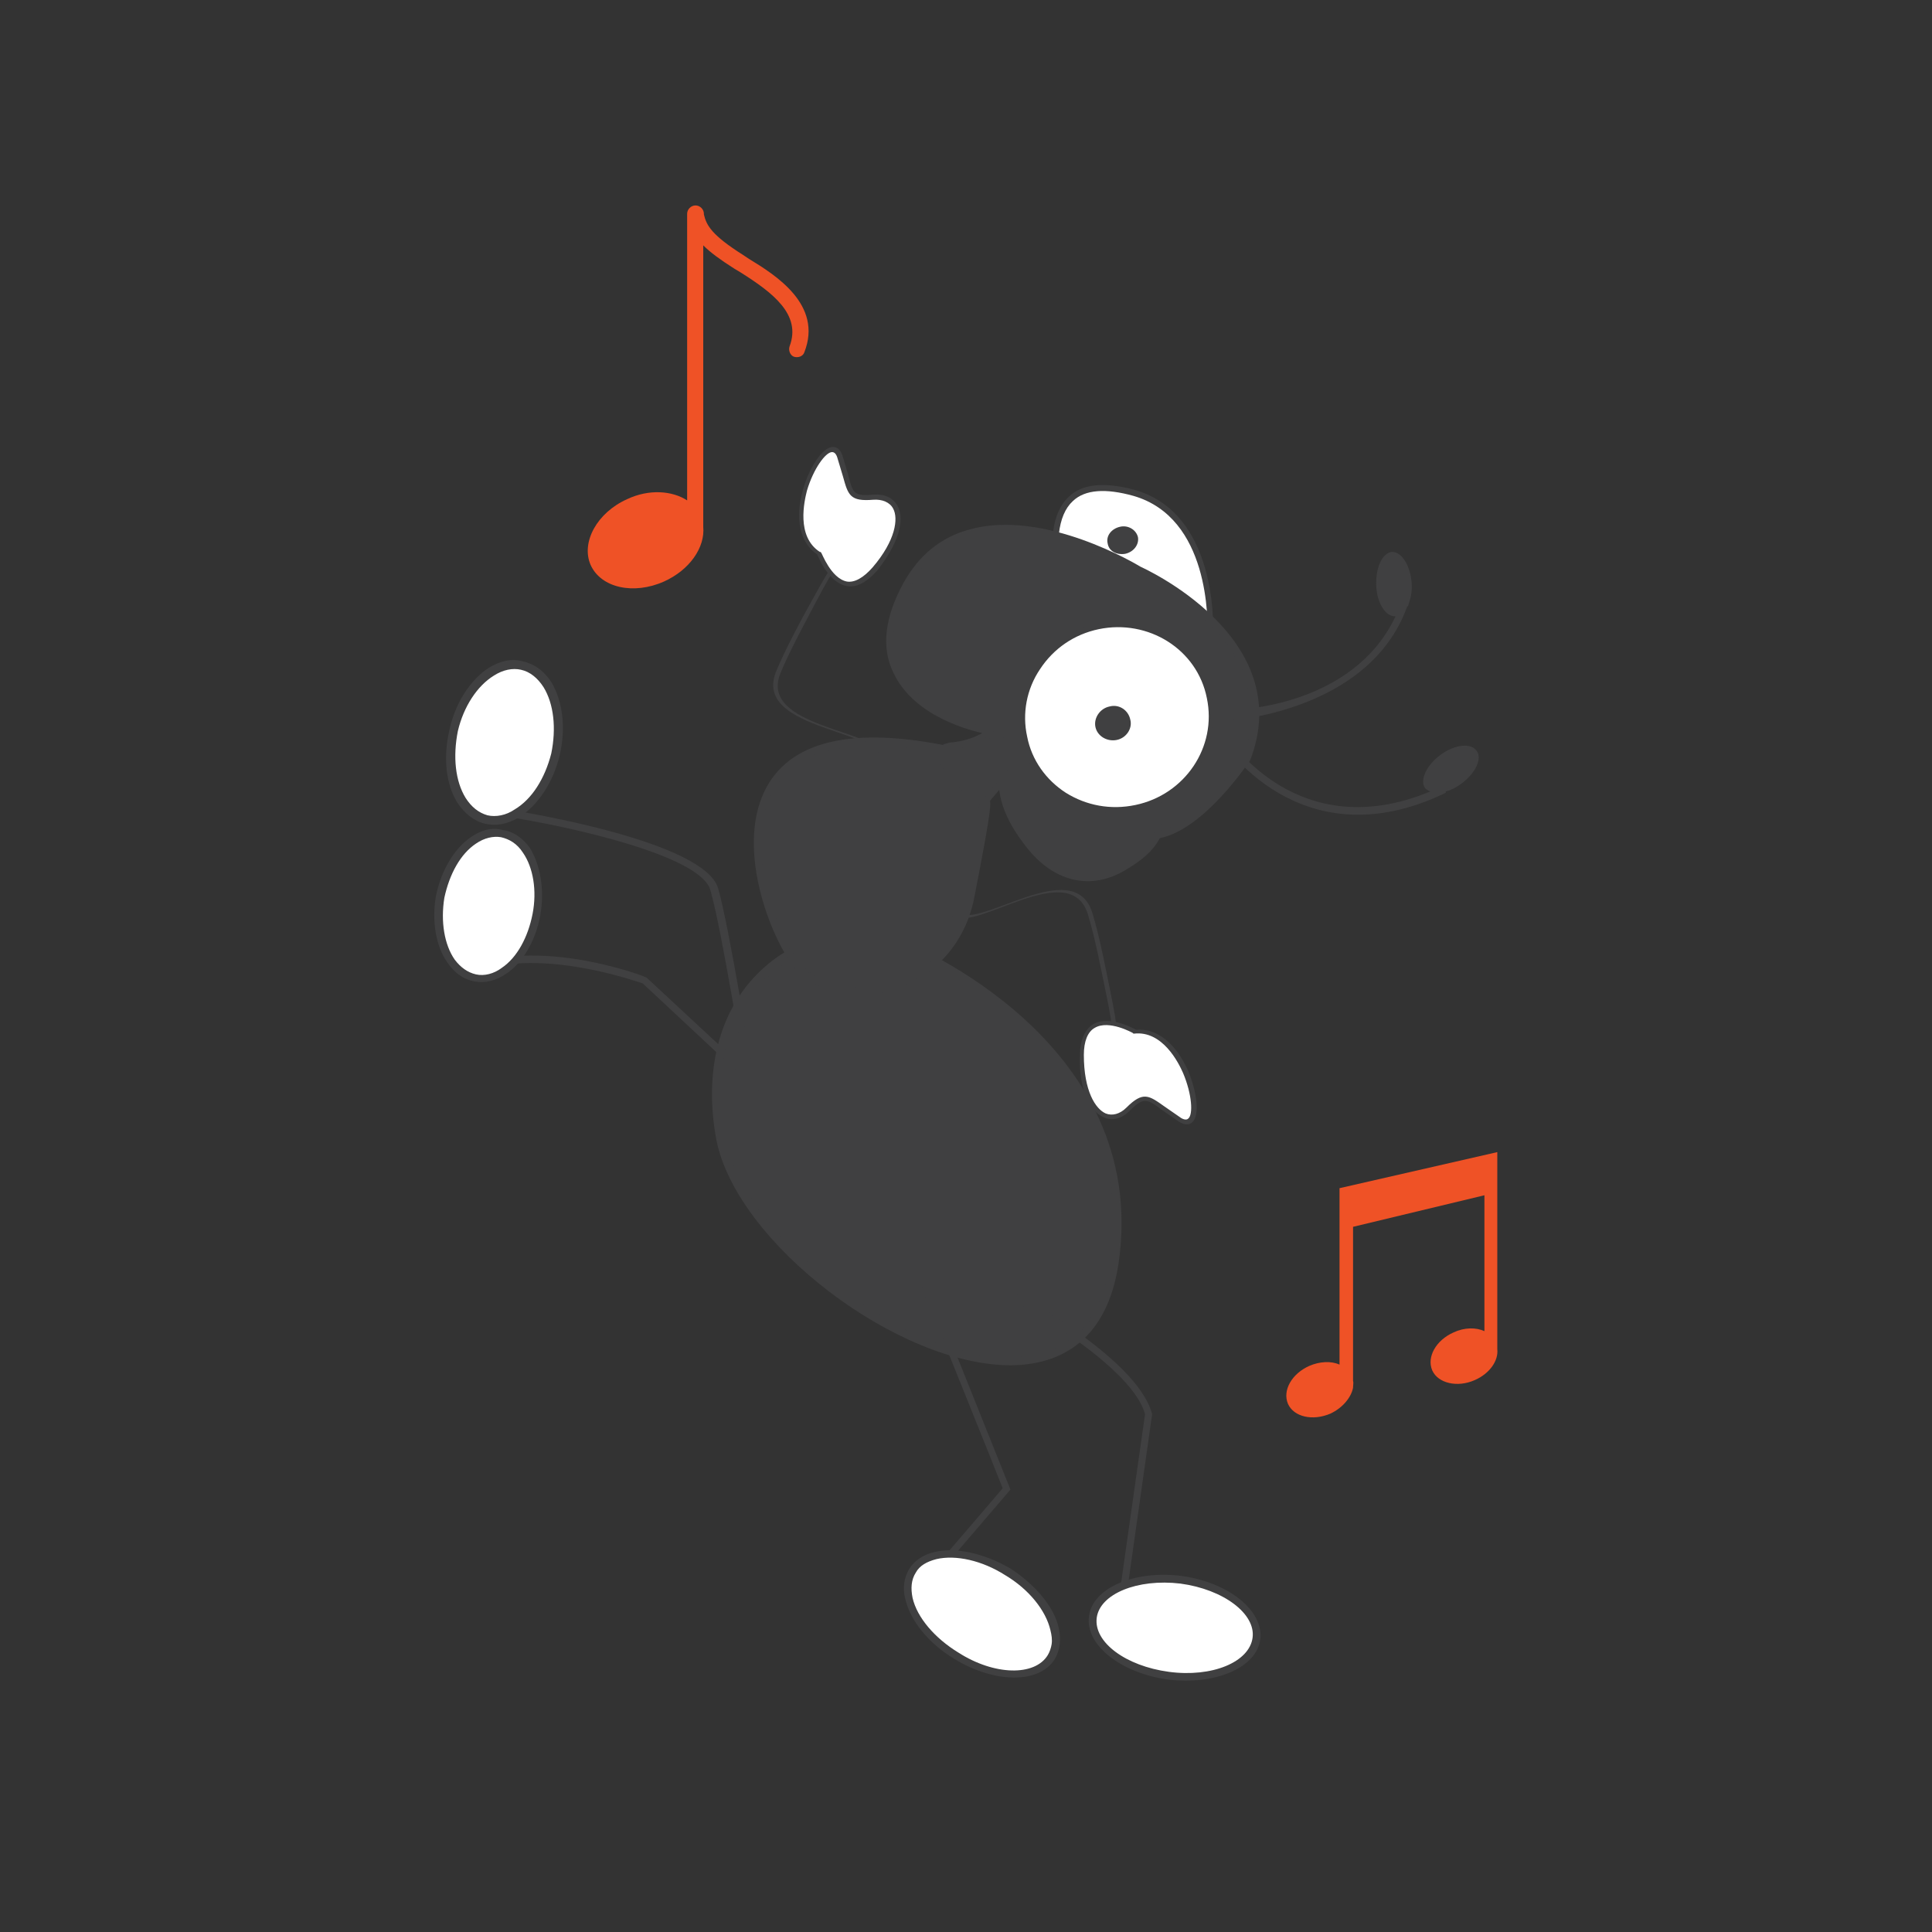 <?xml version="1.0" encoding="utf-8"?>
<!-- Generator: Adobe Illustrator 24.1.1, SVG Export Plug-In . SVG Version: 6.00 Build 0)  -->
<svg version="1.1" id="Layer_1" xmlns="http://www.w3.org/2000/svg" xmlns:xlink="http://www.w3.org/1999/xlink" x="0px" y="0px"
	 viewBox="0 0 30 30" style="enable-background:new 0 0 30 30;" xml:space="preserve">
<rect x="0" y="0" width="30" height="30" fill="#333333" stroke="none"/>
<style type="text/css">
	.st0{fill:#404041;}
	.st1{fill:#F2F3F2;}
	.st2{fill:#FFFFFF;}
	.st3{fill:#F2F2F2;}
	.st4{fill:none;stroke:#EF5226;stroke-width:0.4;stroke-linecap:round;stroke-linejoin:round;stroke-miterlimit:10;}
	.st5{fill:#EF5226;}
	.st6{fill-rule:evenodd;clip-rule:evenodd;fill:#EF5226;}
	.st7{fill:none;stroke:#404041;stroke-width:0.25;stroke-miterlimit:10;}
	.st8{fill:none;stroke:#404041;stroke-width:0.4;stroke-miterlimit:10;}
	.st9{fill:none;stroke:#919396;stroke-width:0.4;stroke-miterlimit:10;}
	.st10{fill:none;stroke:#EF5025;stroke-width:0.4;stroke-miterlimit:10;}
</style>
<g>
	<g>
		<path class="st0" d="M14.02,14.68c0,0,3.79,1.47,3.29,4.92c-0.5,3.45-5.71,0.34-6.12-1.93C10.76,15.4,12.47,14.12,14.02,14.68z"/>
		<path class="st0" d="M14.04,14.62L14.04,14.62c-0.76-0.27-1.57-0.13-2.16,0.39c-0.69,0.6-0.96,1.57-0.76,2.67
			c0.3,1.61,2.83,3.54,4.6,3.52c0.65-0.01,1.46-0.3,1.65-1.59C17.87,16.15,14.08,14.64,14.04,14.62z M17.25,19.59
			c-0.14,0.96-0.67,1.47-1.53,1.49c-1.68,0.03-4.19-1.89-4.47-3.42c-0.2-1.05,0.07-1.98,0.72-2.54c0.22-0.2,0.48-0.34,0.76-0.42
			c0.41-0.12,0.85-0.1,1.28,0.05C14.05,14.76,17.74,16.23,17.25,19.59z"/>
	</g>
	<g>
		<path class="st0" d="M15.32,12.46c0,0,0.06-0.09-0.25,1.46c-0.31,1.55-2.06,1.81-2.68,1.08c-0.62-0.73-1.85-4.41,2.7-3.27
			L15.32,12.46z"/>
		<path class="st0" d="M15.13,11.68l-0.03-0.01c-1.64-0.41-2.71-0.24-3.16,0.49c-0.57,0.92,0.03,2.43,0.41,2.88
			c0.3,0.36,0.89,0.5,1.46,0.34c0.68-0.18,1.18-0.72,1.32-1.45c0.29-1.49,0.27-1.5,0.21-1.53l0.03,0.04L15.13,11.68z M15.27,12.48
			L15.27,12.48c0,0.02,0,0.17-0.25,1.43c-0.13,0.69-0.6,1.2-1.24,1.37c-0.53,0.14-1.07,0.02-1.35-0.31
			c-0.36-0.42-0.94-1.89-0.4-2.74c0.19-0.31,0.5-0.51,0.93-0.6c0.52-0.11,1.21-0.06,2.08,0.15C15.07,11.84,15.27,12.48,15.27,12.48z
			"/>
	</g>
	<path class="st0" d="M15.71,11.08c0,0-0.34,0.46-0.96,0.51c-0.62,0.06,0.47,0.95,0.47,0.95s0.72-0.9,0.91-0.93
		C16.32,11.57,15.71,11.08,15.71,11.08z"/>
	<path class="st0" d="M14.75,11.53c-0.04,0.01-0.07,0.02-0.11,0.03c0.05,0.02-0.07,0.02-0.02,0.05c0.05,0,0.26,0.01,0.3,0
		c0.44-0.1,0.7-0.37,0.79-0.47c0.22,0.18,0.4,0.37,0.4,0.42c0,0,0,0-0.01,0c-0.17,0.04-0.71,0.71-0.9,0.95
		c0,0.06,0.06,0.01,0.05,0.07l0.02-0.02c0.3-0.37,0.76-0.89,0.88-0.92l0.04-0.01l0.04-0.06c0.03-0.13-0.29-0.41-0.48-0.57
		l-0.04-0.04l-0.04,0.05C15.66,11.05,15.34,11.49,14.75,11.53z"/>
	<path class="st0" d="M22.45,12.31l0-0.02c0.08-0.02,0.16-0.06,0.24-0.12c0.22-0.16,0.33-0.39,0.24-0.51
		c-0.09-0.13-0.34-0.1-0.56,0.06c-0.22,0.16-0.33,0.4-0.24,0.52c0.02,0.02,0.05,0.04,0.08,0.05c-2.05,0.85-3.12-0.8-3.17-0.88
		l-0.09,0.06C18.96,11.5,20.18,13.41,22.45,12.31z"/>
	<path class="st2" d="M18.79,9.93c0,0,0.15-1.9-1.18-2.28c-1.33-0.38-1.31,0.69-1.15,1.49C16.63,9.94,18.79,9.93,18.79,9.93z"/>
	<path class="st0" d="M17.63,7.61c-0.47-0.13-0.82-0.1-1.03,0.1c-0.27,0.25-0.33,0.73-0.18,1.44c0.17,0.82,2.28,0.83,2.37,0.82
		l0.04,0l0-0.04C18.84,9.92,18.97,8,17.63,7.61z M16.66,7.78c0.19-0.18,0.51-0.2,0.94-0.08c1.18,0.34,1.16,1.93,1.15,2.19
		c-0.23,0-2.09-0.04-2.24-0.75C16.37,8.47,16.42,8,16.66,7.78z"/>
	<path class="st0" d="M15.25,11.33c0,0-2.17-0.44-1.17-2.25c1-1.81,3.6-0.22,3.6-0.22s2.41,1.05,1.67,2.93c0,0-0.75,1.14-1.41,1.2
		L15.25,11.33z"/>
	<path class="st0" d="M17.47,8.6c-0.13,0.02-0.25-0.04-0.27-0.16c-0.03-0.12,0.06-0.23,0.19-0.26c0.12-0.03,0.25,0.04,0.28,0.16
		C17.69,8.45,17.61,8.57,17.47,8.6z"/>
	<path class="st0" d="M17.71,8.8c-0.05-0.03-1.49-0.9-2.65-0.58c-0.45,0.12-0.79,0.4-1.03,0.83c-0.29,0.53-0.35,1-0.16,1.39
		c0.33,0.72,1.29,0.92,1.37,0.94c0.01,0.01,2.69,1.65,2.69,1.65c0.03-0.01,0.07-0.01,0.1-0.02c0.68-0.15,1.35-1.16,1.38-1.2
		C20.16,9.89,17.73,8.81,17.71,8.8z M14.13,9.1c0.23-0.4,0.55-0.66,0.96-0.77c1.11-0.3,2.55,0.56,2.56,0.57
		c0.03,0.01,2.36,1.05,1.64,2.86c0,0-0.73,1.1-1.35,1.16l-2.67-1.65l-0.01,0c-0.01,0-0.98-0.2-1.29-0.88
		C13.8,10.04,13.86,9.6,14.13,9.1z"/>
	<path class="st0" d="M16.37,11.05c0,0-0.17,0.07-0.35,0.22c-0.36,0.29-0.78,0.88-0.1,1.79c1.03,1.38,2.44-0.13,2.12-0.77
		C17.72,11.66,16.37,11.05,16.37,11.05z"/>
	<path class="st0" d="M17.51,13.49c0.28-0.17,0.46-0.34,0.55-0.59c-0.04,0.02-0.08,0.02-0.13,0.03c-0.1,0.2-0.26,0.32-0.48,0.46
		c-0.25,0.16-0.89,0.43-1.48-0.36c-0.63-0.85-0.3-1.4,0.09-1.72c0,0,0.09-0.06,0.18-0.11c-0.01-0.04-0.01-0.08-0.02-0.12l-0.23,0.15
		c-0.35,0.28-0.83,0.9-0.1,1.86C16.33,13.7,16.94,13.85,17.51,13.49z"/>
	<path class="st2" d="M17.63,12.55c-0.79,0.17-1.57-0.32-1.73-1.1c-0.16-0.78,0.35-1.54,1.15-1.72c0.79-0.17,1.57,0.33,1.73,1.1
		C18.94,11.61,18.43,12.38,17.63,12.55z"/>
	<path class="st0" d="M18.82,10.82c-0.16-0.8-0.97-1.31-1.79-1.13c-0.4,0.08-0.74,0.32-0.96,0.66c-0.22,0.33-0.3,0.73-0.22,1.12
		c0.07,0.38,0.3,0.71,0.64,0.92c0.34,0.22,0.75,0.29,1.15,0.21l0,0C18.46,12.41,18.99,11.62,18.82,10.82z M16.15,10.39
		c0.21-0.32,0.53-0.54,0.91-0.62c0.77-0.16,1.53,0.31,1.68,1.07c0.16,0.76-0.34,1.5-1.11,1.66l0,0c-0.38,0.08-0.76,0.01-1.08-0.19
		c-0.31-0.2-0.53-0.51-0.6-0.87C15.87,11.08,15.94,10.7,16.15,10.39z"/>
	<path class="st0" d="M17.34,11.49c-0.15,0.03-0.3-0.06-0.33-0.2c-0.03-0.14,0.07-0.29,0.22-0.32c0.15-0.04,0.29,0.06,0.32,0.2
		C17.59,11.31,17.49,11.46,17.34,11.49z"/>
	<path class="st0" d="M21.88,9.36L21.88,9.36c0,0.01-0.01,0.02-0.01,0.03c0,0.01-0.01,0.03-0.02,0.03c-0.6,1.66-2.81,1.77-2.83,1.78
		l0.14-0.18c0.02,0,1.84-0.03,2.51-1.45c-0.15,0.01-0.29-0.2-0.3-0.48c-0.01-0.27,0.09-0.5,0.24-0.52c0.15-0.01,0.29,0.21,0.31,0.48
		C21.93,9.17,21.91,9.27,21.88,9.36z"/>
	<path class="st0" d="M17.51,17.01c-0.38-0.48-0.1-0.38-0.3-1.41c-0.11-0.54-0.21-1.06-0.32-1.41c-0.28-0.88-1.75,0.29-2.07,0.03
		c-0.02,0.01-0.05,0.02-0.07,0.01c-0.04-0.02-0.05-0.08-0.02-0.13c0.03-0.05,0.08-0.08,0.12-0.06c0.04,0.02,0.05,0.08,0.02,0.13
		c0,0,0,0,0,0c0.34,0.27,1.8-0.91,2.09,0c0.11,0.35,0.21,0.87,0.32,1.42c0.2,1.02-0.08,0.92,0.29,1.38L17.51,17.01z"/>
	<path class="st2" d="M17.61,16.01c0,0-0.81-0.47-0.82,0.37c-0.01,0.84,0.4,1.16,0.72,0.85c0.32-0.31,0.33-0.14,0.81,0.16
		C18.79,17.68,18.44,15.91,17.61,16.01z"/>
	<path class="st0" d="M17.14,17.35c0.13,0.06,0.28,0.02,0.4-0.1c0.22-0.22,0.27-0.19,0.51-0.01l0.26,0.18
		c0.1,0.06,0.16,0.04,0.2,0.01c0.13-0.11,0.07-0.49-0.06-0.8c-0.19-0.43-0.49-0.67-0.81-0.64c-0.02-0.01-0.4-0.23-0.66-0.09
		c-0.13,0.08-0.21,0.24-0.21,0.49C16.75,16.88,16.9,17.25,17.14,17.35z M17.59,16.04l0.01,0.01l0.01,0
		c0.44-0.05,0.69,0.45,0.76,0.61c0.14,0.33,0.16,0.65,0.08,0.71c-0.02,0.02-0.06,0.02-0.11-0.01l-0.26-0.18
		c-0.24-0.17-0.33-0.24-0.59,0.02c-0.1,0.1-0.22,0.13-0.32,0.09c-0.16-0.07-0.34-0.35-0.34-0.91c0-0.21,0.06-0.36,0.17-0.42
		C17.22,15.83,17.59,16.04,17.59,16.04z"/>
	<path class="st0" d="M13.43,7.88c-0.01,0.61-0.16,0.36-0.66,1.28c-0.26,0.49-0.51,0.95-0.65,1.29c-0.35,0.85,1.53,0.88,1.61,1.29
		c0.02,0,0.05,0.02,0.06,0.04c0.02,0.04-0.01,0.09-0.07,0.12c-0.06,0.02-0.11,0.01-0.13-0.03c-0.02-0.04,0.01-0.1,0.07-0.12
		c0,0,0,0,0,0c-0.09-0.43-1.96-0.44-1.61-1.32c0.14-0.34,0.39-0.81,0.66-1.29c0.5-0.91,0.64-0.66,0.65-1.25L13.43,7.88z"/>
	<path class="st2" d="M12.72,8.59c0,0,0.32,0.88,0.86,0.24c0.54-0.64,0.43-1.15-0.01-1.11c-0.44,0.04-0.35-0.1-0.52-0.63
		C12.87,6.55,12.02,8.14,12.72,8.59z"/>
	<path class="st0" d="M13.94,7.86c-0.07-0.13-0.2-0.19-0.37-0.18c-0.31,0.03-0.33-0.02-0.4-0.31l-0.09-0.3
		c-0.04-0.11-0.1-0.13-0.15-0.13c-0.17,0.01-0.37,0.34-0.46,0.66c-0.13,0.45-0.05,0.83,0.22,1.01c0.01,0.02,0.17,0.44,0.46,0.49
		c0.15,0.03,0.31-0.06,0.47-0.24C13.93,8.47,14.06,8.09,13.94,7.86z M12.75,8.58l-0.01-0.01l-0.01,0c-0.37-0.24-0.24-0.79-0.2-0.95
		c0.1-0.34,0.29-0.6,0.39-0.6c0.03,0,0.06,0.02,0.08,0.08l0.09,0.3c0.08,0.29,0.11,0.39,0.47,0.36c0.14-0.01,0.26,0.04,0.31,0.14
		c0.08,0.15,0.04,0.49-0.32,0.91c-0.14,0.16-0.28,0.24-0.4,0.22C12.9,8.98,12.76,8.58,12.75,8.58z"/>
	<g>
		<path class="st0" d="M11.57,16.67c-0.01-0.02-0.36-2.23-0.54-2.85c-0.15-0.53-2.14-0.98-3.17-1.14l0.02-0.11
			c0.32,0.05,3.05,0.5,3.27,1.22c0.18,0.63,0.52,2.78,0.54,2.87L11.57,16.67z"/>
	</g>
	<path class="st2" d="M8.12,10.34c-0.43-0.1-0.92,0.35-1.07,1.01c-0.15,0.66,0.07,1.27,0.51,1.37c0.43,0.11,0.91-0.35,1.07-1
		C8.78,11.06,8.55,10.44,8.12,10.34z"/>
	<path class="st0" d="M8.69,11.73c0.1-0.42,0.05-0.84-0.13-1.14c-0.1-0.15-0.22-0.25-0.37-0.3c-0.02-0.01-0.04-0.01-0.07-0.02
		c-0.17-0.05-0.35-0.01-0.53,0.1c-0.28,0.18-0.52,0.54-0.61,0.96c-0.1,0.42-0.06,0.84,0.12,1.13c0.11,0.17,0.26,0.29,0.43,0.33
		c0.17,0.04,0.35,0.01,0.53-0.1C8.35,12.51,8.59,12.15,8.69,11.73z M7.67,10.49c0.14-0.09,0.29-0.12,0.42-0.09l0,0
		c0.14,0.03,0.26,0.13,0.35,0.27c0.16,0.26,0.2,0.64,0.12,1.03c-0.1,0.39-0.3,0.71-0.57,0.87c-0.13,0.09-0.29,0.12-0.42,0.09
		c-0.14-0.04-0.25-0.13-0.34-0.27c-0.16-0.26-0.2-0.64-0.12-1.04C7.2,10.97,7.41,10.65,7.67,10.49z M8.13,10.28L8.13,10.28
		L8.13,10.28z"/>
	<g>
		<path class="st0" d="M15.69,23.13l-1.19,1.39l-0.08-0.07c0,0,1.11-1.29,1.15-1.34c-0.02-0.06-1.27-3.16-1.27-3.16l0.1-0.04
			L15.69,23.13z"/>
	</g>
	<path class="st2" d="M16.32,25.73c-0.22,0.36-0.89,0.36-1.48-0.01c-0.6-0.37-0.9-0.96-0.68-1.32c0.21-0.36,0.87-0.35,1.48,0.01
		C16.23,24.78,16.54,25.37,16.32,25.73z"/>
	<path class="st0" d="M16.27,25.7c-0.2,0.33-0.83,0.32-1.39-0.04c-0.36-0.22-0.64-0.54-0.71-0.85c-0.03-0.15-0.02-0.28,0.05-0.39
		c0.06-0.11,0.17-0.17,0.32-0.21c0.3-0.07,0.71,0.02,1.07,0.25c0.37,0.22,0.63,0.55,0.7,0.85c0.02,0.08,0.03,0.15,0.02,0.22
		C16.32,25.59,16.3,25.65,16.27,25.7z M14.51,24.1c-0.17,0.04-0.31,0.13-0.39,0.26c-0.08,0.13-0.11,0.3-0.06,0.48
		c0.08,0.33,0.36,0.68,0.76,0.92c0.62,0.38,1.32,0.39,1.56,0l0,0c0.08-0.14,0.1-0.3,0.06-0.48c-0.07-0.33-0.37-0.68-0.76-0.93
		C15.28,24.12,14.84,24.02,14.51,24.1z"/>
	<g>
		<path class="st0" d="M11.93,17.09l-1.95-1.82c0.01,0.01-1.42-0.53-2.48-0.22l-0.03-0.11c1.1-0.32,2.52,0.21,2.57,0.24l1.97,1.83
			L11.93,17.09z"/>
	</g>
	<path class="st2" d="M7.79,12.94c-0.41-0.08-0.84,0.37-0.95,0.99c-0.11,0.62,0.13,1.18,0.54,1.25c0.41,0.08,0.83-0.36,0.95-0.98
		C8.45,13.58,8.21,13.01,7.79,12.94z"/>
	<path class="st0" d="M8.39,14.21c0.07-0.39,0-0.78-0.16-1.04c-0.1-0.14-0.22-0.23-0.36-0.27c-0.01,0-0.04-0.01-0.06-0.01
		C7.64,12.84,7.47,12.89,7.31,13c-0.26,0.18-0.46,0.52-0.54,0.91c-0.07,0.39,0,0.79,0.18,1.04c0.11,0.16,0.25,0.26,0.42,0.29
		c0.16,0.03,0.33-0.01,0.49-0.12C8.12,14.95,8.32,14.6,8.39,14.21z M7.39,13.1c0.13-0.09,0.27-0.12,0.39-0.1l0,0
		c0.13,0.03,0.25,0.1,0.34,0.24c0.16,0.23,0.22,0.59,0.15,0.95c-0.07,0.36-0.24,0.68-0.48,0.84c-0.12,0.09-0.27,0.13-0.4,0.1
		c-0.13-0.03-0.24-0.11-0.33-0.23c-0.16-0.23-0.22-0.59-0.16-0.96C6.98,13.57,7.15,13.26,7.39,13.1z M7.81,12.88L7.81,12.88
		L7.81,12.88z"/>
	<g>
		<path class="st0" d="M17.89,21.96l-0.39,2.76l-0.11-0.01l0.39-2.75c-0.22-0.82-2.27-1.9-2.29-1.91l0.05-0.09
			C15.63,20,17.66,21.06,17.89,21.96z"/>
	</g>
	<path class="st2" d="M16.98,25.11c-0.05,0.41,0.47,0.82,1.17,0.91c0.7,0.09,1.31-0.17,1.37-0.58c0.05-0.41-0.47-0.82-1.18-0.91
		C17.64,24.44,17.03,24.71,16.98,25.11z"/>
	<path class="st0" d="M18.34,24.47c-0.73-0.09-1.38,0.19-1.43,0.63c-0.06,0.44,0.49,0.88,1.23,0.98c0.74,0.09,1.38-0.19,1.43-0.63
		C19.62,25.01,19.08,24.57,18.34,24.47z M18.15,25.96c-0.67-0.09-1.17-0.46-1.12-0.84c0.05-0.37,0.63-0.61,1.3-0.53
		c0.67,0.09,1.17,0.47,1.12,0.84C19.4,25.81,18.82,26.05,18.15,25.96z"/>
</g>
<path class="st5" d="M23.25,17.89l-2.45,0.56v0.64l0,0v2.1c-0.13-0.06-0.31-0.05-0.47,0.02c-0.27,0.12-0.42,0.38-0.33,0.59
	c0.09,0.2,0.38,0.27,0.66,0.15c0.19-0.09,0.32-0.25,0.35-0.4h0v-0.01c0-0.03,0.01-0.07,0-0.1v-2.39l2.04-0.49v2.11
	c-0.13-0.06-0.31-0.06-0.48,0.02c-0.27,0.12-0.42,0.38-0.33,0.59c0.09,0.2,0.39,0.27,0.66,0.15c0.23-0.1,0.37-0.3,0.35-0.48h0V18.5
	l0,0V17.89z"/>
<path class="st5" d="M11.63,4.02l-0.09-0.06c-0.49-0.31-0.57-0.46-0.61-0.63V3.32c0-0.07-0.06-0.13-0.13-0.13s-0.13,0.06-0.13,0.13
	v4.43h0v0.02c-0.23-0.15-0.59-0.18-0.93-0.02C9.27,7.96,9.02,8.42,9.17,8.77c0.16,0.36,0.67,0.47,1.14,0.26
	c0.4-0.18,0.64-0.53,0.61-0.85V5.81h0v-2c0.11,0.11,0.26,0.22,0.48,0.36l0.1,0.06c0.49,0.31,0.95,0.65,0.76,1.15
	c-0.02,0.06,0.01,0.14,0.07,0.16c0.07,0.02,0.14-0.01,0.16-0.07C12.78,4.73,12.04,4.27,11.63,4.02z"/>
</svg>
